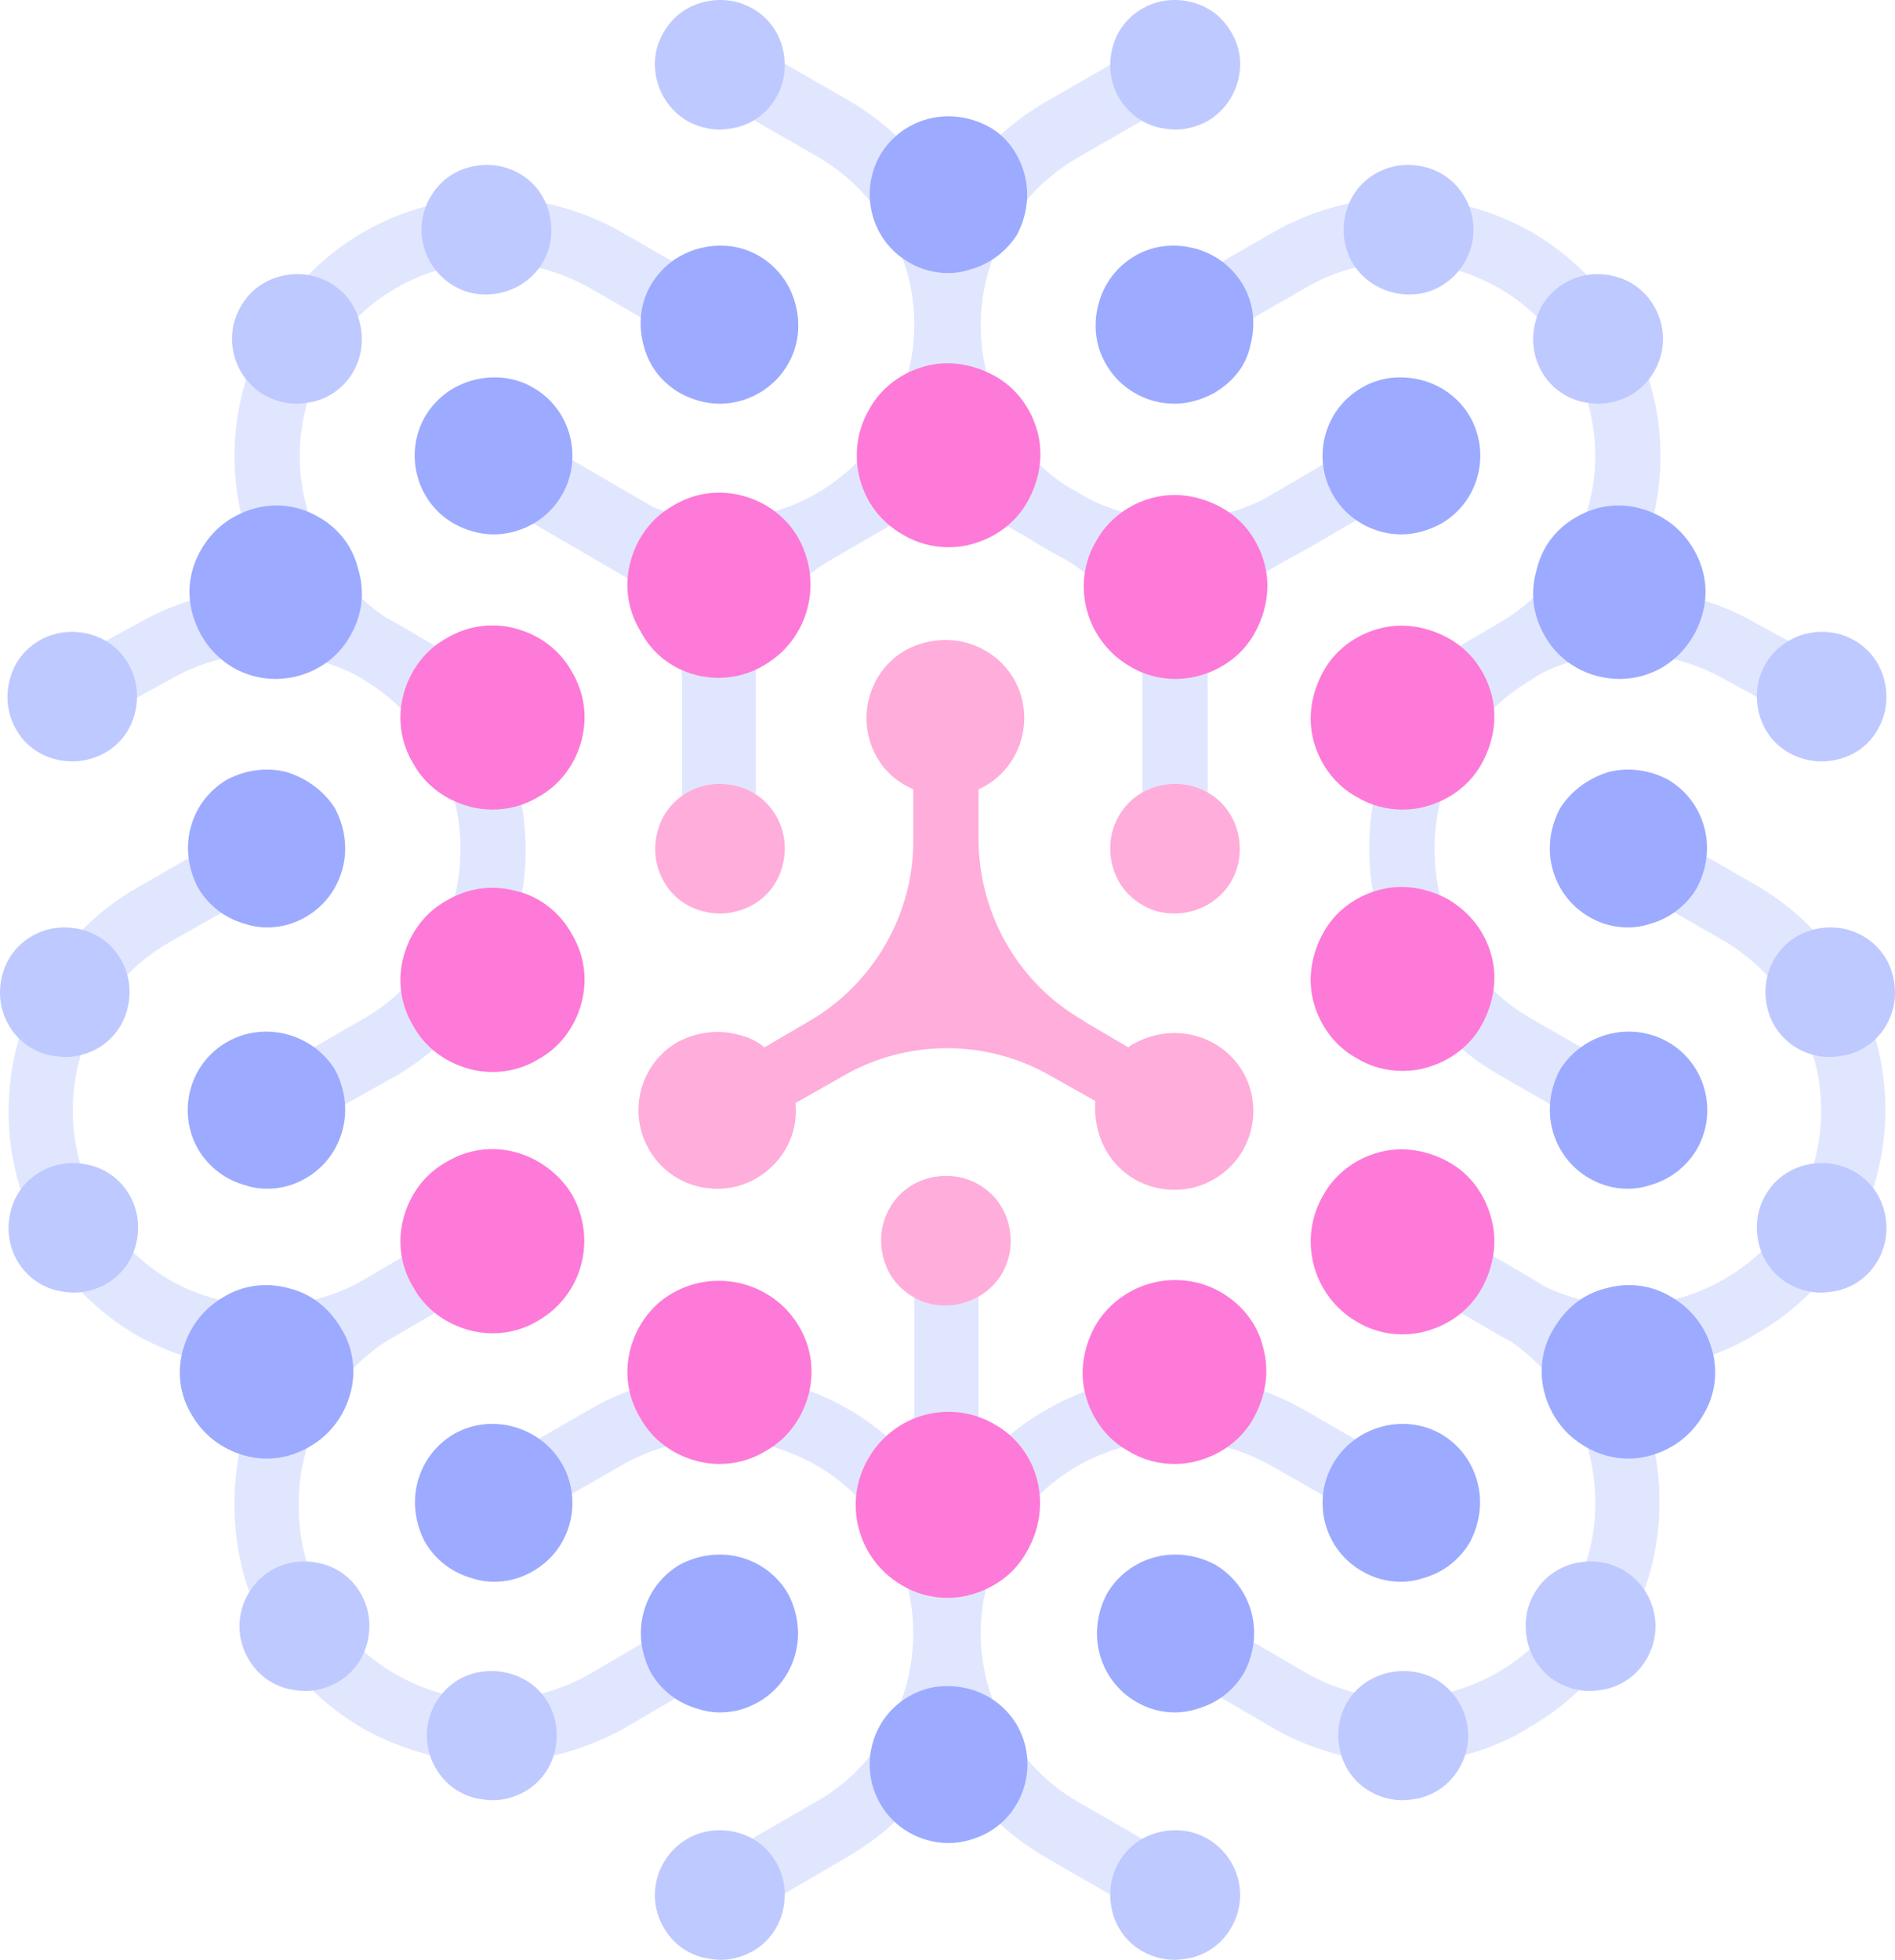 <?xml version="1.0" encoding="UTF-8" standalone="no"?>
<!DOCTYPE svg PUBLIC "-//W3C//DTD SVG 1.1//EN" "http://www.w3.org/Graphics/SVG/1.1/DTD/svg11.dtd">
<!-- Created with Vectornator (http://vectornator.io/) -->
<svg height="100%" stroke-miterlimit="10" style="fill-rule:nonzero;clip-rule:evenodd;stroke-linecap:round;stroke-linejoin:round;" version="1.1" viewBox="0 0 103.492 107" width="100%" xml:space="preserve" xmlns="http://www.w3.org/2000/svg" xmlns:vectornator="http://vectornator.io" xmlns:xlink="http://www.w3.org/1999/xlink">
<defs/>
<g id="Layer" vectornator:layerName="Layer">
<g opacity="1" vectornator:layerName="Group 3">
<path d="M39.292 31.866C36.836 31.866 34.38 31.223 32.217 29.937L26.078 26.37L27.832 23.329L33.971 26.896C37.304 28.826 41.397 28.826 44.671 26.896C47.945 24.967 49.933 21.459 49.933 17.716C49.933 13.916 47.887 10.408 44.613 8.537L38.415 4.97L40.169 1.929L46.367 5.496C50.694 8.01 53.442 12.688 53.442 17.716C53.442 22.686 50.752 27.364 46.484 29.878C44.262 31.223 41.748 31.866 39.292 31.866Z" fill="#e1e6ff" fill-rule="nonzero" opacity="1" stroke="none" vectornator:layerName="path"/>
<path d="M15.436 62.212L13.682 59.172L19.88 55.605C23.154 53.734 25.142 50.167 25.142 46.425L25.142 46.25C25.142 42.508 23.096 39.058 19.88 37.129L19.821 37.07C15.495 34.556 12.805 29.878 12.805 24.908C12.805 19.88 15.495 15.202 19.821 12.688C24.148 10.174 29.586 10.174 33.971 12.688L40.169 16.255L38.415 19.295L32.217 15.729C28.943 13.857 24.85 13.857 21.634 15.729C18.36 17.599 16.372 21.108 16.372 24.908C16.372 28.709 18.418 32.158 21.634 34.088L21.692 34.147C26.019 36.661 28.65 41.28 28.709 46.25L28.709 46.425C28.709 51.454 26.019 56.132 21.692 58.704L15.436 62.212Z" fill="#e1e6ff" fill-rule="nonzero" opacity="1" stroke="none" vectornator:layerName="path"/>
<path d="M26.896 96.242C24.441 96.242 22.043 95.599 19.821 94.371C15.495 91.857 12.805 87.238 12.805 82.209L12.805 82.034C12.805 77.064 15.495 72.386 19.763 69.93L25.961 66.305L27.715 69.346L21.517 72.971C18.301 74.842 16.313 78.35 16.313 82.092L16.313 82.268C16.313 86.01 18.301 89.518 21.575 91.389C24.85 93.318 28.943 93.26 32.217 91.389L38.415 87.764L40.169 90.804L33.971 94.429C31.808 95.599 29.352 96.242 26.896 96.242Z" fill="#e1e6ff" fill-rule="nonzero" opacity="1" stroke="none" vectornator:layerName="path"/>
<path d="M40.169 104.954L38.415 101.914L44.613 98.347C47.887 96.476 49.875 92.968 49.875 89.167C49.875 85.367 47.828 81.858 44.554 79.987C41.28 78.116 37.245 78.116 33.971 79.987L27.773 83.554L26.019 80.514L32.217 76.947C36.544 74.433 41.923 74.433 46.25 76.888C50.635 79.403 53.383 84.08 53.383 89.109C53.383 94.137 50.694 98.815 46.367 101.329L40.169 104.954Z" fill="#e1e6ff" fill-rule="nonzero" opacity="1" stroke="none" vectornator:layerName="path"/>
<path d="M14.559 74.784C12.103 74.784 9.706 74.14 7.484 72.912C3.157 70.398 0.468 65.721 0.468 60.692C0.468 55.605 3.157 50.928 7.484 48.472L13.682 44.905L15.436 47.945L9.238 51.454C5.964 53.325 3.976 56.833 3.976 60.634C3.976 64.434 6.022 67.943 9.238 69.872C12.513 71.743 16.605 71.743 19.88 69.872L25.201 66.773L26.955 69.814L21.634 72.912C19.471 74.14 17.015 74.784 14.559 74.784Z" fill="#e1e6ff" fill-rule="nonzero" opacity="1" stroke="none" vectornator:layerName="path"/>
<path d="M26.019 40.695L19.938 37.129C16.605 35.199 12.513 35.199 9.238 37.129L4.853 39.526L3.157 36.427L7.543 34.029C11.928 31.515 17.366 31.515 21.751 34.088L27.832 37.655L26.019 40.695Z" fill="#e1e6ff" fill-rule="nonzero" opacity="1" stroke="none" vectornator:layerName="path"/>
<path d="M41.046 45.373L37.538 45.373L37.538 37.889C37.538 33.62 39.818 29.703 43.502 27.598L50.869 23.329L52.623 26.37L45.256 30.638C42.683 32.158 41.046 34.907 41.046 37.947L41.046 45.373Z" fill="#e1e6ff" fill-rule="nonzero" opacity="1" stroke="none" vectornator:layerName="path"/>
<path d="M64.2 31.866C61.744 31.866 59.23 31.223 57.067 29.937C52.74 27.422 50.05 22.745 50.05 17.775C50.05 12.746 52.74 8.069 57.125 5.555L63.323 1.988L65.077 5.029L58.879 8.595C55.605 10.466 53.559 13.974 53.559 17.775C53.559 21.517 55.547 25.025 58.821 26.896C62.154 28.826 66.247 28.884 69.579 26.955L75.719 23.388L77.473 26.428L71.333 29.995C69.112 31.282 66.656 31.866 64.2 31.866Z" fill="#e1e6ff" fill-rule="nonzero" opacity="1" stroke="none" vectornator:layerName="path"/>
<path d="M87.997 62.212L81.8 58.646C77.473 56.132 74.783 51.396 74.783 46.367L74.783 46.191C74.783 41.221 77.473 36.602 81.8 34.088L81.858 34.029C85.074 32.158 87.12 28.65 87.12 24.908C87.12 21.108 85.132 17.599 81.858 15.729C78.584 13.857 74.549 13.799 71.275 15.729L65.077 19.295L63.323 16.255L69.521 12.688C73.906 10.174 79.285 10.174 83.671 12.688C87.997 15.202 90.687 19.88 90.687 24.908C90.687 29.937 87.997 34.556 83.671 37.07L83.612 37.129C80.396 38.999 78.35 42.508 78.35 46.25L78.35 46.425C78.35 50.226 80.338 53.734 83.612 55.605L89.81 59.172L87.997 62.212Z" fill="#e1e6ff" fill-rule="nonzero" opacity="1" stroke="none" vectornator:layerName="path"/>
<path d="M76.596 96.242C74.14 96.242 71.684 95.599 69.462 94.312L63.265 90.687L65.019 87.647L71.217 91.272C74.491 93.202 78.584 93.202 81.858 91.272C85.074 89.401 87.12 85.893 87.12 82.151L87.12 81.975C87.12 78.233 85.132 74.784 81.917 72.854L75.719 69.229L77.473 66.188L83.671 69.814C87.939 72.328 90.629 76.947 90.629 81.917L90.629 82.092C90.629 87.062 87.939 91.74 83.612 94.254C81.507 95.599 79.052 96.242 76.596 96.242Z" fill="#e1e6ff" fill-rule="nonzero" opacity="1" stroke="none" vectornator:layerName="path"/>
<path d="M63.265 104.954L57.067 101.387C52.74 98.873 50.05 94.196 50.05 89.167C50.05 84.139 52.799 79.403 57.184 76.947C61.569 74.433 66.948 74.491 71.275 77.005L77.473 80.572L75.719 83.612L69.462 80.046C66.188 78.175 62.154 78.175 58.938 79.987C55.605 81.858 53.559 85.425 53.559 89.167C53.559 92.909 55.605 96.476 58.821 98.347L65.019 101.914L63.265 104.954Z" fill="#e1e6ff" fill-rule="nonzero" opacity="1" stroke="none" vectornator:layerName="path"/>
<path d="M88.933 74.784C86.477 74.784 84.021 74.14 81.8 72.854L76.479 69.755L78.233 66.715L83.554 69.814C86.828 71.743 90.921 71.743 94.195 69.814C97.47 67.943 99.458 64.434 99.458 60.634C99.458 56.833 97.411 53.325 94.195 51.396L87.997 47.828L89.752 44.788L95.949 48.355C100.276 50.869 102.966 55.547 102.966 60.575C102.966 65.662 100.276 70.34 95.949 72.796C93.786 74.14 91.389 74.784 88.933 74.784Z" fill="#e1e6ff" fill-rule="nonzero" opacity="1" stroke="none" vectornator:layerName="path"/>
<path d="M77.414 40.695L75.66 37.655L81.741 34.088C86.126 31.515 91.623 31.515 96.008 34.088L100.335 36.427L98.639 39.526L94.254 37.129C90.921 35.199 86.77 35.199 83.495 37.129L77.414 40.695Z" fill="#e1e6ff" fill-rule="nonzero" opacity="1" stroke="none" vectornator:layerName="path"/>
<path d="M65.954 45.373L62.446 45.373L62.446 37.889C62.446 34.907 60.809 32.1 58.236 30.58L50.869 26.311L52.623 23.271L59.99 27.539C63.674 29.644 65.954 33.62 65.954 37.83L65.954 45.373Z" fill="#e1e6ff" fill-rule="nonzero" opacity="1" stroke="none" vectornator:layerName="path"/>
<path d="M49.933 67.709L53.442 67.709L53.442 67.709L53.442 82.092L53.442 82.092L49.933 82.092L49.933 82.092L49.933 67.709L49.933 67.709Z" fill="#e1e6ff" fill-rule="nonzero" opacity="1" stroke="none" vectornator:layerName="rect"/>
<path d="M41.338 46.367L37.245 46.367L37.245 37.07C37.245 34.731 36.017 32.568 33.971 31.398L26.838 27.247L28.884 23.739L36.017 27.89C39.292 29.761 41.28 33.328 41.28 37.07L41.28 46.367L41.338 46.367Z" fill="#e1e6ff" fill-rule="nonzero" opacity="1" stroke="none" vectornator:layerName="path"/>
<path d="M65.896 46.367L62.388 46.367L62.388 37.07C62.388 33.386 64.376 29.995 67.533 28.124L74.725 23.914L76.479 26.955L69.346 31.106C67.241 32.334 65.954 34.614 65.954 37.011L65.954 46.367L65.896 46.367Z" fill="#e1e6ff" fill-rule="nonzero" opacity="1" stroke="none" vectornator:layerName="path"/>
<path d="M28.183 34.322C26.896 33.971 25.551 34.147 24.382 34.848C23.213 35.491 22.394 36.602 22.043 37.889C21.692 39.175 21.868 40.52 22.569 41.689C23.213 42.858 24.323 43.677 25.61 44.028C26.019 44.145 26.487 44.203 26.896 44.203C27.773 44.203 28.65 43.969 29.41 43.502C30.58 42.858 31.398 41.748 31.749 40.461C32.1 39.175 31.925 37.83 31.223 36.661C30.58 35.491 29.469 34.673 28.183 34.322Z" fill="#fd7ad8" fill-rule="nonzero" opacity="1" stroke="none" vectornator:layerName="path"/>
<path d="M28.183 48.647C26.896 48.296 25.551 48.472 24.382 49.173C23.213 49.816 22.394 50.928 22.043 52.214C21.692 53.5 21.868 54.845 22.569 56.015C23.213 57.184 24.323 58.003 25.61 58.353C26.019 58.47 26.487 58.529 26.896 58.529C27.773 58.529 28.65 58.295 29.41 57.827C30.58 57.184 31.398 56.073 31.749 54.787C32.1 53.5 31.925 52.156 31.223 50.986C30.58 49.816 29.469 48.939 28.183 48.647Z" fill="#fd7ad8" fill-rule="nonzero" opacity="1" stroke="none" vectornator:layerName="path"/>
<path d="M28.183 62.914C26.896 62.563 25.551 62.739 24.382 63.44C23.213 64.084 22.394 65.194 22.043 66.481C21.692 67.767 21.868 69.112 22.569 70.281C23.213 71.451 24.323 72.269 25.61 72.62C26.019 72.737 26.487 72.796 26.896 72.796C27.773 72.796 28.65 72.562 29.41 72.094C31.808 70.691 32.626 67.65 31.223 65.194C30.58 64.142 29.469 63.265 28.183 62.914Z" fill="#fd7ad8" fill-rule="nonzero" opacity="1" stroke="none" vectornator:layerName="path"/>
<path d="M37.947 36.836C38.356 36.953 38.824 37.011 39.233 37.011C40.11 37.011 40.987 36.778 41.748 36.31C44.145 34.907 44.963 31.866 43.619 29.41C42.975 28.241 41.864 27.422 40.578 27.072C39.292 26.721 37.947 26.896 36.778 27.598C35.608 28.241 34.79 29.352 34.439 30.638C34.088 31.925 34.263 33.269 34.965 34.439C35.608 35.667 36.661 36.485 37.947 36.836Z" fill="#fd7ad8" fill-rule="nonzero" opacity="1" stroke="none" vectornator:layerName="path"/>
<path d="M36.778 70.574C35.608 71.217 34.79 72.328 34.439 73.614C34.088 74.9 34.263 76.245 34.965 77.415C35.608 78.584 36.719 79.403 38.005 79.753C38.415 79.87 38.883 79.929 39.292 79.929C40.169 79.929 41.046 79.695 41.806 79.227C42.975 78.584 43.794 77.473 44.145 76.187C44.496 74.9 44.32 73.556 43.619 72.386C42.215 70.047 39.175 69.229 36.778 70.574Z" fill="#fd7ad8" fill-rule="nonzero" opacity="1" stroke="none" vectornator:layerName="path"/>
<path d="M40.227 42.917C39.292 42.683 38.356 42.8 37.538 43.268C36.719 43.736 36.135 44.496 35.901 45.431C35.667 46.367 35.784 47.302 36.251 48.121C36.895 49.29 38.123 49.875 39.35 49.875C39.935 49.875 40.578 49.7 41.104 49.407C41.923 48.939 42.508 48.179 42.742 47.244C42.975 46.308 42.858 45.373 42.391 44.554C41.923 43.736 41.163 43.151 40.227 42.917Z" fill="#ffadda" fill-rule="nonzero" opacity="1" stroke="none" vectornator:layerName="path"/>
<path d="M74.082 43.502C74.842 43.969 75.719 44.203 76.596 44.203C77.064 44.203 77.473 44.145 77.882 44.028C79.168 43.677 80.279 42.858 80.923 41.689C81.566 40.52 81.8 39.175 81.449 37.889C81.098 36.602 80.279 35.491 79.11 34.848C77.941 34.205 76.596 33.971 75.309 34.322C74.023 34.673 72.912 35.491 72.269 36.661C71.626 37.83 71.392 39.175 71.743 40.461C72.094 41.748 72.912 42.858 74.082 43.502Z" fill="#fd7ad8" fill-rule="nonzero" opacity="1" stroke="none" vectornator:layerName="path"/>
<path d="M79.11 49.115C77.941 48.472 76.596 48.238 75.309 48.589C74.023 48.939 72.912 49.758 72.269 50.928C71.626 52.097 71.392 53.442 71.743 54.728C72.094 56.015 72.912 57.126 74.082 57.769C74.842 58.237 75.719 58.47 76.596 58.47C77.064 58.47 77.473 58.412 77.882 58.295C79.168 57.944 80.279 57.126 80.923 55.956C81.566 54.787 81.8 53.442 81.449 52.156C81.098 50.869 80.279 49.816 79.11 49.115Z" fill="#fd7ad8" fill-rule="nonzero" opacity="1" stroke="none" vectornator:layerName="path"/>
<path d="M79.11 63.44C77.941 62.797 76.596 62.563 75.309 62.914C74.023 63.265 72.912 64.084 72.269 65.253C70.866 67.65 71.684 70.749 74.082 72.152C74.842 72.62 75.719 72.854 76.596 72.854C77.005 72.854 77.473 72.796 77.882 72.679C79.168 72.328 80.279 71.509 80.923 70.34C81.566 69.17 81.8 67.826 81.449 66.539C81.098 65.194 80.279 64.084 79.11 63.44Z" fill="#fd7ad8" fill-rule="nonzero" opacity="1" stroke="none" vectornator:layerName="path"/>
<path d="M49.29 29.177C50.05 29.644 50.927 29.878 51.805 29.878C52.272 29.878 52.682 29.82 53.091 29.703C54.377 29.352 55.488 28.533 56.131 27.364C56.774 26.195 57.008 24.85 56.658 23.563C56.307 22.277 55.488 21.166 54.319 20.523C53.149 19.88 51.805 19.646 50.518 19.997C49.232 20.348 48.121 21.166 47.478 22.336C46.074 24.733 46.893 27.832 49.29 29.177Z" fill="#fd7ad8" fill-rule="nonzero" opacity="1" stroke="none" vectornator:layerName="path"/>
<path d="M61.686 36.368C62.446 36.836 63.323 37.07 64.2 37.07C64.609 37.07 65.077 37.011 65.486 36.895C66.773 36.544 67.884 35.725 68.527 34.556C69.17 33.386 69.404 32.042 69.053 30.755C68.702 29.469 67.884 28.358 66.714 27.715C65.545 27.072 64.2 26.838 62.914 27.189C61.627 27.539 60.517 28.358 59.873 29.527C58.47 31.866 59.289 34.965 61.686 36.368Z" fill="#fd7ad8" fill-rule="nonzero" opacity="1" stroke="none" vectornator:layerName="path"/>
<path d="M66.714 70.574C64.317 69.17 61.218 69.989 59.815 72.386C59.172 73.556 58.938 74.9 59.289 76.187C59.64 77.473 60.458 78.584 61.627 79.227C62.388 79.695 63.265 79.929 64.142 79.929C64.609 79.929 65.019 79.87 65.428 79.753C66.714 79.403 67.825 78.584 68.468 77.415C69.112 76.245 69.346 74.9 68.995 73.614C68.702 72.328 67.884 71.275 66.714 70.574Z" fill="#fd7ad8" fill-rule="nonzero" opacity="1" stroke="none" vectornator:layerName="path"/>
<path d="M65.954 43.268C65.136 42.8 64.2 42.683 63.265 42.917C62.329 43.151 61.569 43.736 61.101 44.554C60.633 45.373 60.517 46.308 60.75 47.244C60.984 48.179 61.569 48.939 62.388 49.407C62.972 49.758 63.557 49.875 64.142 49.875C65.37 49.875 66.597 49.232 67.241 48.121C67.708 47.302 67.825 46.367 67.591 45.431C67.358 44.496 66.773 43.736 65.954 43.268Z" fill="#ffadda" fill-rule="nonzero" opacity="1" stroke="none" vectornator:layerName="path"/>
<path d="M60.4 62.797C61.16 64.142 62.563 64.961 64.142 64.961C64.902 64.961 65.603 64.785 66.305 64.376C68.352 63.206 69.053 60.575 67.884 58.529C67.299 57.535 66.364 56.833 65.253 56.541C64.142 56.249 62.972 56.424 61.978 56.95C61.861 57.009 61.744 57.067 61.627 57.184L59.23 55.781L59.23 55.781L59.172 55.722C55.664 53.734 53.5 49.992 53.442 45.957L53.442 45.782L53.442 45.782L53.442 43.092C53.559 43.034 53.676 42.975 53.793 42.917C55.839 41.748 56.541 39.116 55.371 37.07C54.786 36.076 53.851 35.374 52.74 35.082C51.629 34.79 50.46 34.965 49.466 35.491C47.419 36.661 46.718 39.292 47.887 41.338C48.355 42.157 49.056 42.742 49.875 43.092L49.875 45.782C49.933 49.875 47.712 53.734 44.145 55.781L41.748 57.184C41.338 56.833 40.812 56.599 40.286 56.482C39.175 56.19 38.005 56.365 37.011 56.892C34.965 58.061 34.263 60.692 35.433 62.739C36.193 64.084 37.596 64.902 39.175 64.902C39.935 64.902 40.637 64.727 41.338 64.317C42.8 63.44 43.619 61.862 43.443 60.224L46.016 58.763C49.524 56.716 53.909 56.716 57.418 58.763L59.815 60.108C59.756 61.043 59.932 61.979 60.4 62.797Z" fill="#ffadda" fill-rule="nonzero" opacity="1" stroke="none" vectornator:layerName="path"/>
<path d="M37.129 21.459C37.772 21.809 38.532 22.043 39.292 22.043C40.812 22.043 42.274 21.225 43.034 19.88C43.619 18.886 43.736 17.716 43.443 16.605C43.151 15.495 42.449 14.559 41.455 13.974C40.461 13.39 39.292 13.273 38.181 13.565C37.07 13.857 36.135 14.559 35.55 15.553C34.965 16.547 34.848 17.716 35.141 18.827C35.433 19.997 36.135 20.874 37.129 21.459Z" fill="#9cabff" fill-rule="nonzero" opacity="1" stroke="none" vectornator:layerName="path"/>
<path d="M24.791 28.592C25.434 28.943 26.195 29.177 26.955 29.177C28.475 29.177 29.937 28.358 30.697 27.013C31.866 24.967 31.165 22.336 29.118 21.166C28.124 20.581 26.955 20.465 25.844 20.757C24.733 21.049 23.797 21.751 23.213 22.745C22.043 24.791 22.745 27.422 24.791 28.592Z" fill="#9cabff" fill-rule="nonzero" opacity="1" stroke="none" vectornator:layerName="path"/>
<path d="M17.424 28.241C16.313 27.598 15.085 27.422 13.857 27.773C12.63 28.124 11.636 28.884 10.992 29.995C10.349 31.106 10.174 32.334 10.525 33.562C10.875 34.79 11.636 35.784 12.688 36.427C13.39 36.836 14.208 37.07 15.027 37.07C16.722 37.07 18.301 36.193 19.12 34.731C19.763 33.62 19.938 32.392 19.587 31.165C19.295 29.878 18.535 28.884 17.424 28.241Z" fill="#9cabff" fill-rule="nonzero" opacity="1" stroke="none" vectornator:layerName="path"/>
<path d="M40.403 85.016C39.292 84.723 38.123 84.899 37.129 85.425C36.135 86.01 35.433 86.945 35.141 88.056C34.848 89.167 35.023 90.337 35.55 91.33C36.135 92.324 37.07 93.026 38.181 93.318C38.532 93.435 38.941 93.494 39.292 93.494C40.052 93.494 40.754 93.318 41.455 92.909C42.449 92.324 43.151 91.389 43.443 90.278C43.736 89.167 43.56 87.998 43.034 87.004C42.449 86.01 41.514 85.308 40.403 85.016Z" fill="#9cabff" fill-rule="nonzero" opacity="1" stroke="none" vectornator:layerName="path"/>
<path d="M24.791 78.292C23.797 78.876 23.096 79.812 22.803 80.923C22.511 82.034 22.686 83.203 23.213 84.197C23.797 85.191 24.733 85.893 25.844 86.185C26.195 86.302 26.604 86.361 26.955 86.361C27.715 86.361 28.416 86.185 29.118 85.776C31.165 84.606 31.866 81.975 30.697 79.929C29.527 77.882 26.838 77.122 24.791 78.292Z" fill="#9cabff" fill-rule="nonzero" opacity="1" stroke="none" vectornator:layerName="path"/>
<path d="M15.787 70.34C14.559 69.989 13.273 70.164 12.22 70.808C11.109 71.451 10.349 72.445 9.998 73.673C9.648 74.9 9.823 76.187 10.466 77.239C11.109 78.35 12.103 79.11 13.331 79.461C13.741 79.578 14.15 79.637 14.559 79.637C15.378 79.637 16.196 79.403 16.898 78.993C18.009 78.35 18.769 77.356 19.12 76.128C19.471 74.9 19.295 73.614 18.652 72.562C18.009 71.451 17.015 70.632 15.787 70.34Z" fill="#9cabff" fill-rule="nonzero" opacity="1" stroke="none" vectornator:layerName="path"/>
<path d="M12.396 56.892C10.349 58.061 9.648 60.692 10.817 62.739C11.402 63.733 12.337 64.434 13.448 64.727C13.799 64.844 14.208 64.902 14.559 64.902C15.319 64.902 16.021 64.727 16.722 64.317C17.716 63.733 18.418 62.797 18.71 61.686C19.003 60.575 18.827 59.406 18.301 58.412C17.073 56.424 14.442 55.722 12.396 56.892Z" fill="#9cabff" fill-rule="nonzero" opacity="1" stroke="none" vectornator:layerName="path"/>
<path d="M15.67 42.157C14.559 41.864 13.39 42.04 12.396 42.566C11.402 43.151 10.7 44.086 10.408 45.197C10.115 46.308 10.291 47.478 10.817 48.472C11.402 49.466 12.337 50.167 13.448 50.46C13.799 50.577 14.208 50.635 14.559 50.635C15.319 50.635 16.021 50.46 16.722 50.05C17.716 49.466 18.418 48.53 18.71 47.419C19.003 46.308 18.827 45.139 18.301 44.145C17.716 43.209 16.781 42.508 15.67 42.157Z" fill="#9cabff" fill-rule="nonzero" opacity="1" stroke="none" vectornator:layerName="path"/>
<path d="M52.915 14.735C52.565 14.851 52.155 14.91 51.805 14.91C51.044 14.91 50.343 14.735 49.641 14.325C47.595 13.156 46.893 10.525 48.062 8.478C48.647 7.484 49.583 6.783 50.694 6.49C51.805 6.198 52.974 6.373 53.968 6.899C54.962 7.426 55.664 8.42 55.956 9.531C56.248 10.642 56.073 11.811 55.547 12.805C54.962 13.741 54.026 14.442 52.915 14.735Z" fill="#9cabff" fill-rule="nonzero" opacity="1" stroke="none" vectornator:layerName="path"/>
<path d="M66.305 21.459C65.662 21.809 64.902 22.043 64.142 22.043C62.621 22.043 61.16 21.225 60.4 19.88C59.815 18.886 59.698 17.716 59.99 16.605C60.283 15.495 60.984 14.559 61.978 13.974C62.972 13.39 64.142 13.273 65.253 13.565C66.364 13.857 67.299 14.559 67.884 15.553C68.468 16.547 68.585 17.716 68.293 18.827C68.059 19.997 67.299 20.874 66.305 21.459Z" fill="#9cabff" fill-rule="nonzero" opacity="1" stroke="none" vectornator:layerName="path"/>
<path d="M78.701 28.592C78.058 28.943 77.297 29.177 76.537 29.177C75.017 29.177 73.555 28.358 72.795 27.013C71.626 24.967 72.327 22.336 74.374 21.166C75.368 20.581 76.537 20.465 77.648 20.757C78.759 21.049 79.695 21.751 80.279 22.745C81.449 24.791 80.747 27.422 78.701 28.592Z" fill="#9cabff" fill-rule="nonzero" opacity="1" stroke="none" vectornator:layerName="path"/>
<path d="M86.068 28.241C87.179 27.598 88.407 27.422 89.635 27.773C90.862 28.124 91.856 28.884 92.5 29.995C93.143 31.106 93.318 32.334 92.967 33.562C92.617 34.79 91.856 35.784 90.804 36.427C90.102 36.836 89.284 37.07 88.465 37.07C86.77 37.07 85.191 36.193 84.372 34.731C83.729 33.62 83.554 32.392 83.905 31.165C84.197 29.878 84.957 28.884 86.068 28.241Z" fill="#9cabff" fill-rule="nonzero" opacity="1" stroke="none" vectornator:layerName="path"/>
<path d="M49.641 92.617C50.635 92.032 51.805 91.915 52.915 92.208C54.026 92.5 54.962 93.202 55.547 94.196C56.716 96.242 56.014 98.873 53.968 100.043C53.325 100.393 52.565 100.627 51.805 100.627C50.284 100.627 48.822 99.809 48.062 98.464C46.893 96.417 47.595 93.786 49.641 92.617Z" fill="#9cabff" fill-rule="nonzero" opacity="1" stroke="none" vectornator:layerName="path"/>
<path d="M63.089 85.016C64.2 84.723 65.37 84.899 66.364 85.425C67.358 86.01 68.059 86.945 68.352 88.056C68.644 89.167 68.468 90.337 67.942 91.33C67.358 92.324 66.422 93.026 65.311 93.318C64.96 93.435 64.551 93.494 64.2 93.494C63.44 93.494 62.738 93.318 62.037 92.909C61.043 92.324 60.341 91.389 60.049 90.278C59.756 89.167 59.932 87.998 60.458 87.004C61.043 86.01 61.978 85.308 63.089 85.016Z" fill="#9cabff" fill-rule="nonzero" opacity="1" stroke="none" vectornator:layerName="path"/>
<path d="M78.701 78.292C79.695 78.876 80.396 79.812 80.689 80.923C80.981 82.034 80.806 83.203 80.279 84.197C79.695 85.191 78.759 85.893 77.648 86.185C77.297 86.302 76.888 86.361 76.537 86.361C75.777 86.361 75.076 86.185 74.374 85.776C72.327 84.606 71.626 81.975 72.795 79.929C73.965 77.882 76.654 77.122 78.701 78.292Z" fill="#9cabff" fill-rule="nonzero" opacity="1" stroke="none" vectornator:layerName="path"/>
<path d="M87.705 70.34C88.933 69.989 90.219 70.164 91.272 70.808C92.383 71.451 93.143 72.445 93.494 73.673C93.844 74.9 93.669 76.187 93.026 77.239C92.383 78.35 91.389 79.11 90.161 79.461C89.752 79.578 89.342 79.637 88.933 79.637C88.114 79.637 87.296 79.403 86.594 78.993C85.483 78.35 84.723 77.356 84.372 76.128C84.021 74.9 84.197 73.614 84.84 72.562C85.483 71.451 86.477 70.632 87.705 70.34Z" fill="#9cabff" fill-rule="nonzero" opacity="1" stroke="none" vectornator:layerName="path"/>
<path d="M91.096 56.892C93.143 58.061 93.844 60.692 92.675 62.739C92.09 63.733 91.155 64.434 90.044 64.727C89.693 64.844 89.284 64.902 88.933 64.902C88.173 64.902 87.471 64.727 86.77 64.317C85.776 63.733 85.074 62.797 84.782 61.686C84.489 60.575 84.665 59.406 85.191 58.412C86.419 56.424 89.05 55.722 91.096 56.892Z" fill="#9cabff" fill-rule="nonzero" opacity="1" stroke="none" vectornator:layerName="path"/>
<path d="M87.822 42.157C88.933 41.864 90.102 42.04 91.096 42.566C92.09 43.151 92.792 44.086 93.084 45.197C93.377 46.308 93.201 47.478 92.675 48.472C92.09 49.466 91.155 50.167 90.044 50.46C89.693 50.577 89.284 50.635 88.933 50.635C88.173 50.635 87.471 50.46 86.77 50.05C85.776 49.466 85.074 48.53 84.782 47.419C84.489 46.308 84.665 45.139 85.191 44.145C85.776 43.209 86.711 42.508 87.822 42.157Z" fill="#9cabff" fill-rule="nonzero" opacity="1" stroke="none" vectornator:layerName="path"/>
<path d="M89.05 21.576C88.524 21.868 87.88 22.043 87.296 22.043C87.003 22.043 86.653 21.985 86.36 21.926C85.425 21.692 84.665 21.108 84.197 20.289C83.729 19.471 83.612 18.535 83.846 17.599C84.08 16.664 84.665 15.904 85.483 15.436C86.302 14.968 87.237 14.851 88.173 15.085C89.108 15.319 89.868 15.904 90.336 16.722C91.33 18.418 90.746 20.581 89.05 21.576Z" fill="#bec9ff" fill-rule="nonzero" opacity="1" stroke="none" vectornator:layerName="path"/>
<path d="M78.701 15.611C78.116 15.962 77.531 16.079 76.947 16.079C75.719 16.079 74.491 15.436 73.848 14.325C73.38 13.507 73.263 12.571 73.497 11.636C73.731 10.7 74.315 9.94 75.134 9.472C75.953 9.004 76.888 8.887 77.824 9.121C78.759 9.355 79.519 9.94 79.987 10.758C80.981 12.454 80.396 14.617 78.701 15.611Z" fill="#bec9ff" fill-rule="nonzero" opacity="1" stroke="none" vectornator:layerName="path"/>
<path d="M65.954 6.607C65.428 6.899 64.785 7.075 64.2 7.075C63.908 7.075 63.557 7.016 63.265 6.958C62.329 6.724 61.569 6.139 61.101 5.321C60.633 4.502 60.517 3.567 60.75 2.631C60.984 1.696 61.569 0.936 62.388 0.468C63.206 0 64.142-0.117 65.077 0.117C66.013 0.351 66.773 0.936 67.241 1.754C68.235 3.391 67.65 5.613 65.954 6.607Z" fill="#bec9ff" fill-rule="nonzero" opacity="1" stroke="none" vectornator:layerName="path"/>
<path d="M98.581 34.614C99.516 34.38 100.452 34.497 101.27 34.965C102.089 35.433 102.673 36.193 102.907 37.129C103.141 38.064 103.024 38.999 102.556 39.818C101.913 40.987 100.685 41.572 99.458 41.572C98.873 41.572 98.23 41.397 97.703 41.104C96.885 40.637 96.3 39.877 96.066 38.941C95.832 38.005 95.949 37.07 96.417 36.251C96.885 35.433 97.703 34.848 98.581 34.614Z" fill="#bec9ff" fill-rule="nonzero" opacity="1" stroke="none" vectornator:layerName="path"/>
<path d="M99.048 50.752C99.984 50.518 100.919 50.635 101.738 51.103C102.556 51.571 103.141 52.331 103.375 53.267C103.609 54.202 103.492 55.138 103.024 55.956C102.556 56.775 101.796 57.359 100.861 57.593C100.568 57.652 100.218 57.71 99.925 57.71C99.282 57.71 98.697 57.535 98.171 57.243C97.353 56.775 96.768 56.015 96.534 55.079C96.3 54.144 96.417 53.208 96.885 52.39C97.353 51.571 98.113 50.986 99.048 50.752Z" fill="#bec9ff" fill-rule="nonzero" opacity="1" stroke="none" vectornator:layerName="path"/>
<path d="M98.581 63.616C99.516 63.382 100.452 63.499 101.27 63.967C102.089 64.434 102.673 65.194 102.907 66.13C103.141 67.065 103.024 68.001 102.556 68.82C102.089 69.638 101.329 70.223 100.393 70.457C100.101 70.515 99.75 70.574 99.458 70.574C98.814 70.574 98.23 70.398 97.703 70.106C96.885 69.638 96.3 68.878 96.066 67.943C95.832 67.007 95.949 66.071 96.417 65.253C96.885 64.434 97.645 63.85 98.581 63.616Z" fill="#bec9ff" fill-rule="nonzero" opacity="1" stroke="none" vectornator:layerName="path"/>
<path d="M14.442 21.576C14.968 21.868 15.611 22.043 16.196 22.043C16.489 22.043 16.839 21.985 17.132 21.926C18.067 21.692 18.827 21.108 19.295 20.289C19.763 19.471 19.88 18.535 19.646 17.599C19.412 16.664 18.827 15.904 18.009 15.436C17.19 14.968 16.255 14.851 15.319 15.085C14.384 15.319 13.623 15.904 13.156 16.722C12.162 18.418 12.746 20.581 14.442 21.576Z" fill="#bec9ff" fill-rule="nonzero" opacity="1" stroke="none" vectornator:layerName="path"/>
<path d="M24.791 15.611C25.376 15.962 25.961 16.079 26.545 16.079C27.773 16.079 29.001 15.436 29.644 14.325C30.112 13.507 30.229 12.571 29.995 11.636C29.761 10.7 29.177 9.94 28.358 9.472C27.539 9.004 26.604 8.887 25.668 9.121C24.733 9.355 23.973 9.94 23.505 10.758C22.511 12.454 23.096 14.617 24.791 15.611Z" fill="#bec9ff" fill-rule="nonzero" opacity="1" stroke="none" vectornator:layerName="path"/>
<path d="M37.538 6.607C38.064 6.899 38.707 7.075 39.292 7.075C39.584 7.075 39.935 7.016 40.227 6.958C41.163 6.724 41.923 6.139 42.391 5.321C42.858 4.502 42.975 3.567 42.742 2.631C42.508 1.696 41.923 0.936 41.104 0.468C40.286 0 39.35-0.117 38.415 0.117C37.479 0.351 36.719 0.936 36.251 1.754C35.257 3.391 35.842 5.613 37.538 6.607Z" fill="#bec9ff" fill-rule="nonzero" opacity="1" stroke="none" vectornator:layerName="path"/>
<path d="M40.227 100.043C39.292 99.809 38.356 99.926 37.538 100.393L37.538 100.393C35.842 101.387 35.257 103.551 36.251 105.246C36.719 106.065 37.479 106.65 38.415 106.884C38.707 106.942 39.058 107 39.35 107C39.993 107 40.578 106.825 41.104 106.533C41.923 106.065 42.508 105.305 42.742 104.369C42.975 103.434 42.858 102.498 42.391 101.68C41.923 100.861 41.163 100.276 40.227 100.043Z" fill="#bec9ff" fill-rule="nonzero" opacity="1" stroke="none" vectornator:layerName="path"/>
<path d="M25.084 91.681L25.084 91.681C23.388 92.675 22.803 94.839 23.797 96.534C24.265 97.353 25.025 97.938 25.961 98.171C26.253 98.23 26.604 98.288 26.896 98.288C27.539 98.288 28.124 98.113 28.65 97.821C29.469 97.353 30.054 96.593 30.288 95.657C30.521 94.722 30.404 93.786 29.937 92.968C29.001 91.33 26.779 90.746 25.084 91.681Z" fill="#bec9ff" fill-rule="nonzero" opacity="1" stroke="none" vectornator:layerName="path"/>
<path d="M17.541 85.367C16.605 85.133 15.67 85.25 14.851 85.717C13.156 86.711 12.571 88.875 13.565 90.57C14.033 91.389 14.793 91.974 15.729 92.208C16.021 92.266 16.372 92.324 16.664 92.324C17.307 92.324 17.892 92.149 18.418 91.857C19.237 91.389 19.821 90.629 20.055 89.693C20.289 88.758 20.172 87.822 19.704 87.004C19.237 86.185 18.477 85.6 17.541 85.367Z" fill="#bec9ff" fill-rule="nonzero" opacity="1" stroke="none" vectornator:layerName="path"/>
<path d="M4.853 34.614C3.917 34.38 2.982 34.497 2.163 34.965C1.345 35.433 0.76 36.193 0.526 37.129C0.292 38.064 0.409 38.999 0.877 39.818C1.52 40.987 2.748 41.572 3.976 41.572C4.561 41.572 5.204 41.397 5.73 41.104C6.549 40.637 7.133 39.877 7.367 38.941C7.601 38.005 7.484 37.07 7.016 36.251C6.549 35.433 5.789 34.848 4.853 34.614Z" fill="#bec9ff" fill-rule="nonzero" opacity="1" stroke="none" vectornator:layerName="path"/>
<path d="M4.444 50.752C3.508 50.518 2.573 50.635 1.754 51.103C0.935 51.571 0.351 52.331 0.117 53.267C-0.117 54.202 0 55.138 0.468 55.956C0.935 56.775 1.696 57.359 2.631 57.593C2.924 57.652 3.274 57.71 3.567 57.71C4.21 57.71 4.795 57.535 5.321 57.243C6.139 56.775 6.724 56.015 6.958 55.079C7.192 54.144 7.075 53.208 6.607 52.39C6.139 51.571 5.379 50.986 4.444 50.752Z" fill="#bec9ff" fill-rule="nonzero" opacity="1" stroke="none" vectornator:layerName="path"/>
<path d="M4.912 63.616C3.976 63.382 3.041 63.499 2.222 63.967C1.403 64.434 0.819 65.194 0.585 66.13C0.351 67.065 0.468 68.001 0.935 68.82C1.403 69.638 2.163 70.223 3.099 70.457C3.391 70.515 3.742 70.574 4.035 70.574C4.678 70.574 5.262 70.398 5.789 70.106C6.607 69.638 7.192 68.878 7.426 67.943C7.66 67.007 7.543 66.071 7.075 65.253C6.607 64.434 5.847 63.85 4.912 63.616Z" fill="#bec9ff" fill-rule="nonzero" opacity="1" stroke="none" vectornator:layerName="path"/>
<path d="M63.265 100.043C64.2 99.809 65.136 99.926 65.954 100.393L65.954 100.393C67.65 101.387 68.235 103.551 67.241 105.246C66.773 106.065 66.013 106.65 65.077 106.884C64.785 106.942 64.434 107 64.142 107C63.499 107 62.914 106.825 62.388 106.533C61.569 106.065 60.984 105.305 60.75 104.369C60.517 103.434 60.633 102.498 61.101 101.68C61.569 100.861 62.329 100.276 63.265 100.043Z" fill="#bec9ff" fill-rule="nonzero" opacity="1" stroke="none" vectornator:layerName="path"/>
<path d="M78.408 91.681L78.408 91.681C80.104 92.675 80.689 94.839 79.695 96.534C79.227 97.353 78.467 97.938 77.531 98.171C77.239 98.23 76.888 98.288 76.596 98.288C75.953 98.288 75.368 98.113 74.842 97.821C74.023 97.353 73.438 96.593 73.205 95.657C72.971 94.722 73.088 93.786 73.555 92.968C74.491 91.33 76.713 90.746 78.408 91.681Z" fill="#bec9ff" fill-rule="nonzero" opacity="1" stroke="none" vectornator:layerName="path"/>
<path d="M85.951 85.367C86.887 85.133 87.822 85.25 88.641 85.717C90.336 86.711 90.921 88.875 89.927 90.57C89.459 91.389 88.699 91.974 87.764 92.208C87.471 92.266 87.12 92.324 86.828 92.324C86.185 92.324 85.6 92.149 85.074 91.857C84.255 91.389 83.671 90.629 83.437 89.693C83.203 88.758 83.32 87.822 83.788 87.004C84.255 86.185 85.015 85.6 85.951 85.367Z" fill="#bec9ff" fill-rule="nonzero" opacity="1" stroke="none" vectornator:layerName="path"/>
<path d="M49.875 70.808C50.46 71.158 51.044 71.275 51.629 71.275C52.857 71.275 54.085 70.632 54.728 69.521C55.196 68.703 55.313 67.767 55.079 66.832C54.845 65.896 54.26 65.136 53.442 64.668C52.623 64.2 51.688 64.084 50.752 64.317C49.817 64.551 49.056 65.136 48.589 65.955C48.121 66.773 48.004 67.709 48.238 68.644C48.472 69.58 49.056 70.34 49.875 70.808Z" fill="#ffadda" fill-rule="nonzero" opacity="1" stroke="none" vectornator:layerName="path"/>
<path d="M54.319 77.765C51.921 76.362 48.822 77.181 47.419 79.637C46.016 82.034 46.834 85.133 49.232 86.536C49.992 87.004 50.869 87.238 51.746 87.238C52.214 87.238 52.623 87.179 53.032 87.062C54.319 86.711 55.43 85.893 56.073 84.723C57.535 82.209 56.716 79.11 54.319 77.765Z" fill="#fd7ad8" fill-rule="nonzero" opacity="1" stroke="none" vectornator:layerName="path"/>
</g>
</g>
</svg>
